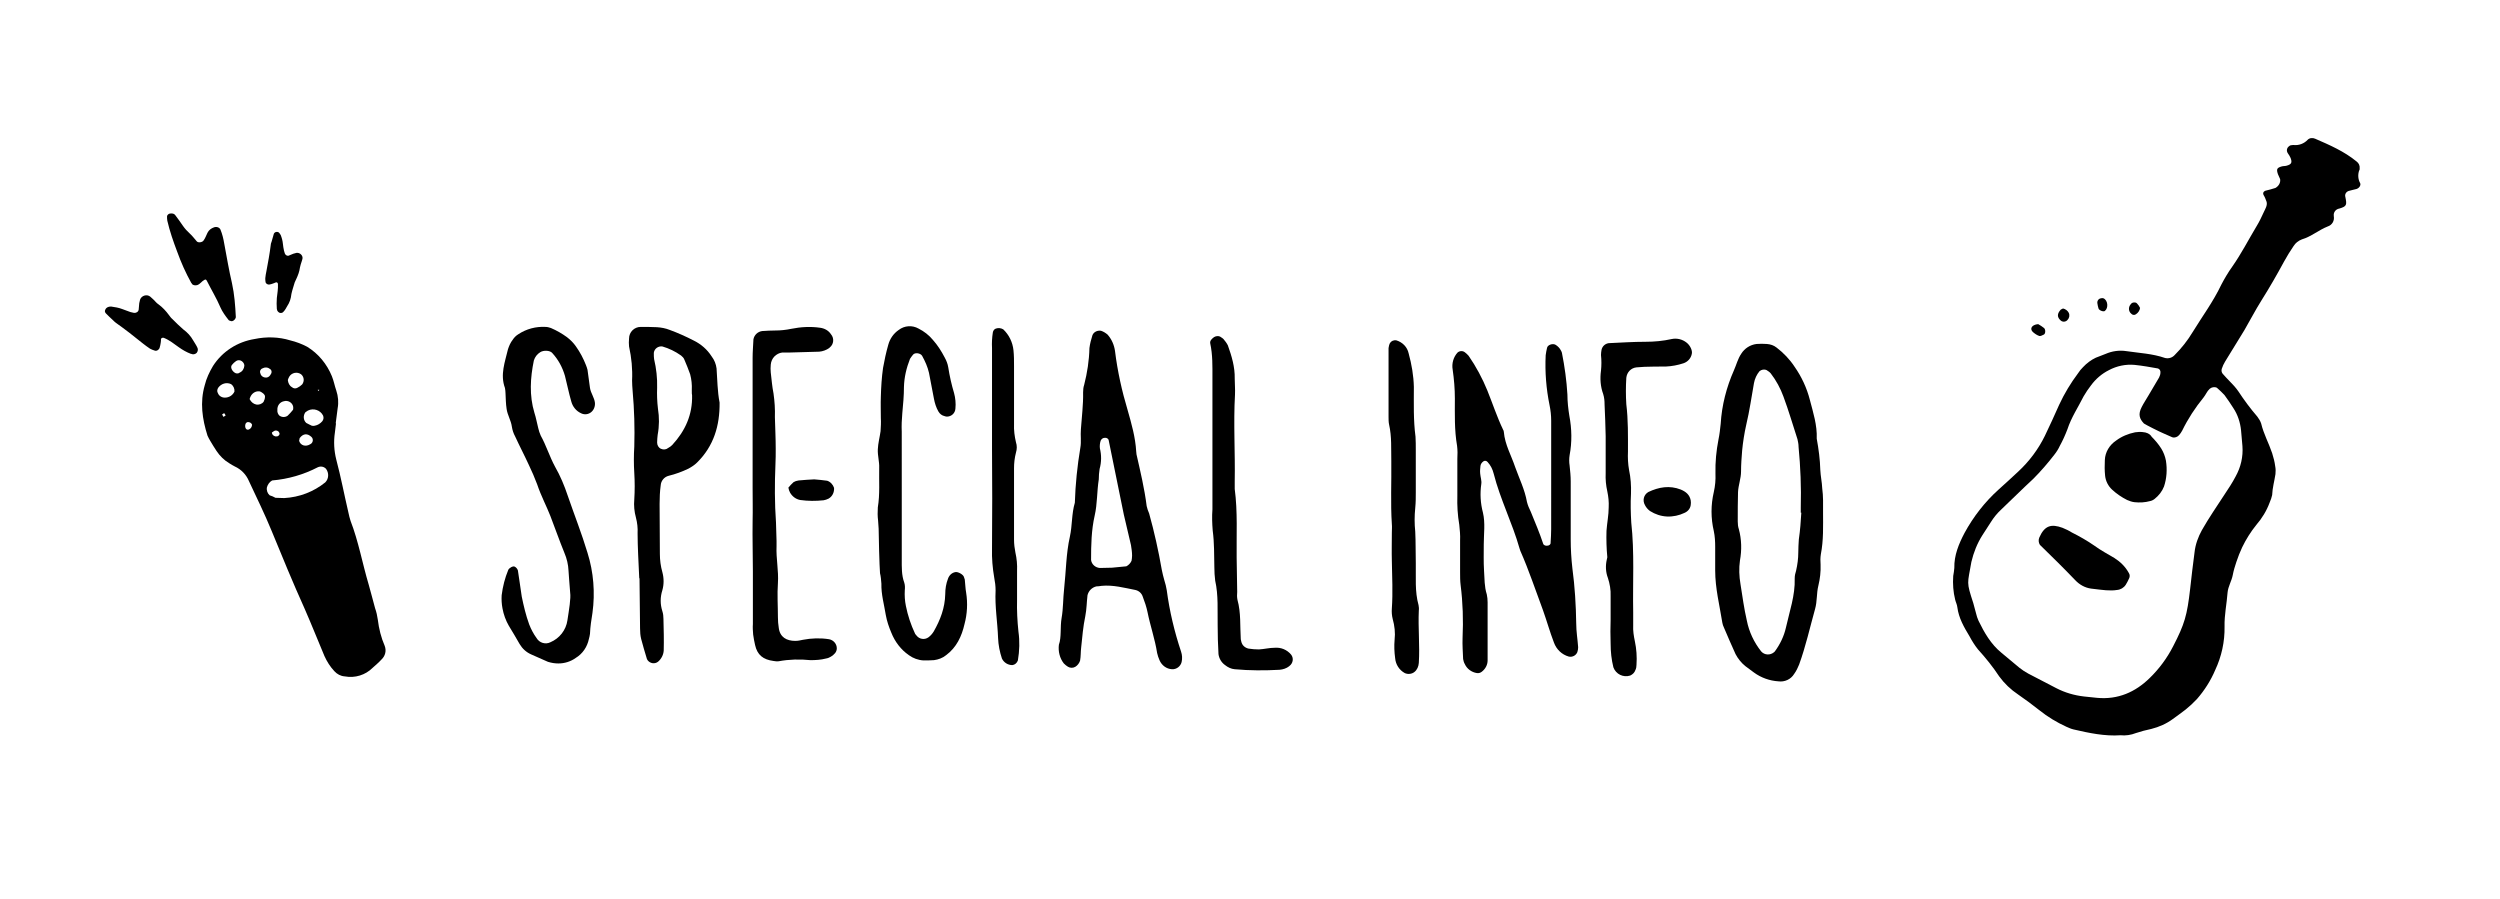 <?xml version="1.0" encoding="utf-8"?>
<!-- Generator: Adobe Illustrator 21.0.2, SVG Export Plug-In . SVG Version: 6.00 Build 0)  -->
<svg version="1.1" id="レイヤー_1" xmlns="http://www.w3.org/2000/svg" xmlns:xlink="http://www.w3.org/1999/xlink" x="0px"
	 y="0px" viewBox="0 0 908.5 326.6" style="enable-background:new 0 0 908.5 326.6;" xml:space="preserve">
<title>アセット 93</title>
<g id="レイヤー_2">
	<g id="レイヤー_3">
		<path d="M563.7,173.1c0-6.7,0-13.4,0-20.2c0-1.9-0.2-3.8-0.6-5.7c-1.2-5.9-1.7-12-1.4-18.1c0.1-0.9,0.3-1.8,0.5-2.7
			c0.2-1.1,2.1-1.7,3.1-1.1c0.8,0.5,1.5,1.2,1.9,2c0.2,0.3,0.3,0.6,0.4,0.9c1,5,1.7,10.1,2,15.2c0,2.6,0.3,5.2,0.7,7.7
			c0.9,4.7,1,9.6,0.1,14.3c-0.2,1.3-0.2,2.5,0,3.8c0.2,1.9,0.4,3.8,0.4,5.7c0,7,0,14.1,0,21.1c0,3.5,0.2,7,0.6,10.5
			c0.9,6.7,1.3,13.4,1.4,20.1c0,2.9,0.5,5.7,0.7,8.6c0,0.6-0.1,1.2-0.3,1.8c-0.5,1.2-1.8,1.9-3.1,1.6c-2.5-0.7-4.5-2.6-5.4-5.1
			c-1.5-3.9-2.6-7.9-4-11.8c-2.7-7.2-5.1-14.5-8.2-21.5c-0.1-0.3-0.2-0.6-0.3-0.9c-2.6-9.2-7-17.8-9.4-27.2c-0.4-1.6-1.1-3-2.2-4.2
			c-0.4-0.5-1.1-0.6-1.6-0.2c0,0,0,0,0,0c-0.5,0.4-0.9,0.9-1,1.6c-0.1,0.9-0.2,1.9-0.1,2.8c0.1,1.3,0.6,2.6,0.4,3.8
			c-0.5,3.5-0.3,7,0.6,10.4c0.9,3.8,0.3,7.7,0.3,11.5c0,3.2-0.1,6.4,0.1,9.6c0.2,2.9,0.1,5.8,1,8.6c0.2,0.9,0.3,1.9,0.3,2.9
			c0,7,0,14.1,0,21.1c0,1.6-0.8,3.1-2.1,4.1c-0.5,0.4-1.1,0.6-1.8,0.5c-1.9-0.3-3.6-1.5-4.4-3.3c-0.3-0.5-0.5-1.2-0.6-1.8
			c-0.1-2.6-0.3-5.1-0.2-7.7c0.3-6.4,0.1-12.8-0.7-19.1c-0.2-1.6-0.2-3.2-0.2-4.8c0-3.8,0-7.7,0-11.5c0.1-1.9-0.1-3.8-0.3-5.7
			c-0.6-3.5-0.8-7-0.7-10.5c0-4.5,0-9,0-13.4c0.1-1.6,0.1-3.2-0.1-4.8c-1-5.7-0.8-11.5-0.8-17.2c0-3.5-0.3-7-0.8-10.5
			c-0.4-2.2,0.3-4.6,1.8-6.2c0.7-0.6,1.8-0.7,2.6-0.1c0.5,0.4,1,0.8,1.4,1.3c2.7,3.9,5,8.2,6.8,12.6c1.9,4.7,3.5,9.6,5.7,14.2
			c0.2,0.3,0.3,0.6,0.3,0.9c0.4,4.6,2.7,8.5,4.1,12.7c1.5,4.2,3.5,8.2,4.3,12.7c0.3,1.2,0.8,2.4,1.4,3.6c1.6,3.9,3.2,7.7,4.5,11.6
			c0.2,0.6,1,0.8,1.5,0.7c0.6,0,1.2-0.4,1.2-1c0-0.1,0-0.1,0-0.2c0.1-1.6,0.2-3.2,0.2-4.8C563.7,186,563.7,179.6,563.7,173.1
			L563.7,173.1z"/>
		<path d="M662.5,186.1c0,5.1,0.2,10.2-0.8,15.3c-0.2,1.3-0.2,2.5-0.1,3.8c0.1,2.6-0.2,5.1-0.8,7.6c-0.7,2.8-0.4,5.7-1.2,8.5
			c-1.9,6.8-3.4,13.6-5.8,20.2c-0.5,1.2-1,2.3-1.8,3.4c-1.2,2-3.5,3-5.7,2.7c-3.2-0.2-6.3-1.3-8.9-3.2c-1-0.8-2.1-1.5-3.1-2.3
			c-1.5-1.2-2.7-2.7-3.6-4.4c-1.5-3.2-2.8-6.4-4.2-9.6c-0.3-0.6-0.5-1.2-0.6-1.8c-1-6.3-2.6-12.5-2.6-19c0-2.9,0-5.8,0-8.6
			c0-1.9-0.1-3.8-0.5-5.7c-1.1-4.7-1.1-9.5,0-14.2c0.5-2.2,0.7-4.4,0.6-6.7c-0.1-4.2,0.3-8.3,1.1-12.4c0.4-1.9,0.6-3.8,0.8-5.7
			c0.4-6.7,2.1-13.3,4.8-19.4c0.9-2,1.4-4.2,2.7-6.1c1.2-1.9,3.2-3.2,5.5-3.5c1.3-0.1,2.5-0.1,3.8,0c1.3,0.1,2.5,0.5,3.5,1.3
			c2.5,1.9,4.8,4.3,6.5,6.9c2.6,3.7,4.5,7.8,5.6,12.1c1.2,4.6,2.7,9.2,2.5,14.1c0.7,3.8,1.2,7.6,1.3,11.4c0.1,2.2,0.6,4.4,0.7,6.7
			C662.6,180.4,662.5,183.2,662.5,186.1z M654.6,186.3h-0.2c0-0.6,0-1.3,0-1.9c0.2-7.3-0.1-14.7-0.8-22c0-1-0.2-1.9-0.4-2.8
			c-1.7-5.2-3.2-10.4-5.1-15.5c-1.1-3-2.6-5.8-4.6-8.4c-0.4-0.5-0.9-0.8-1.5-1.2c-0.9-0.4-1.9-0.2-2.6,0.4c-1,1.2-1.7,2.7-2,4.3
			c-0.9,5-1.6,10.1-2.8,15.1c-0.7,3.1-1.2,6.3-1.5,9.4c-0.2,2.5-0.4,5.1-0.4,7.6c0,2.6-1,5-1.1,7.6c-0.1,3.5-0.1,7-0.1,10.6
			c0,1,0.1,1.9,0.4,2.8c1,3.7,1.1,7.6,0.4,11.4c-0.4,2.8-0.3,5.7,0.2,8.6c0.7,4.4,1.3,8.9,2.3,13.2c0.8,4.1,2.6,7.9,5.2,11.2
			c1.2,1.4,3.3,1.5,4.7,0.3c0.1-0.1,0.2-0.2,0.3-0.3c1.9-2.6,3.3-5.5,4-8.6c1.3-5.9,3.4-11.7,3.2-17.9c0-1,0.2-1.9,0.5-2.8
			c0.5-2.2,0.8-4.4,0.8-6.6c0-1.6,0.1-3.2,0.2-4.8C654.2,192.6,654.4,189.5,654.6,186.3z"/>
		<path d="M384.8,234.3c1-2.8,0.4-6.4,1-9.8s0.5-7,0.9-10.5c0.7-6.3,0.7-12.8,2.1-19c0.9-4.1,0.6-8.3,1.8-12.3
			c0.2-6.7,0.9-13.4,2-20c0.4-2.2,0-4.5,0.2-6.7c0.3-4.5,0.9-8.9,0.8-13.4c0-1,0.1-1.9,0.4-2.8c1.1-4.3,1.8-8.8,1.9-13.3
			c0.2-1.6,0.6-3.1,1.1-4.7c0.5-1.2,1.8-1.8,3.1-1.6c0.9,0.3,1.7,0.8,2.4,1.4c1.5,1.7,2.4,3.8,2.7,6c0.9,7.3,2.5,14.5,4.6,21.5
			c1.4,4.9,2.8,9.8,3.1,15c0,0.3,0.1,0.6,0.1,1c1.4,6.2,2.9,12.4,3.7,18.8c0.2,0.9,0.5,1.8,0.9,2.7c1.9,6.8,3.4,13.6,4.6,20.5
			c0.2,1.2,0.6,2.5,0.9,3.7c0.4,1.2,0.7,2.5,0.9,3.7c1,7.6,2.8,15.1,5.2,22.3c0.4,1.2,0.5,2.5,0.2,3.8c-0.4,1.6-1.9,2.7-3.5,2.6
			c-2-0.1-3.7-1.4-4.5-3.2c-0.4-0.9-0.7-1.8-0.9-2.7c-0.8-5.1-2.5-9.9-3.5-14.9c-0.4-1.9-1-3.7-1.7-5.5c-0.4-1.3-1.4-2.2-2.7-2.5
			c-4.1-0.8-8.1-1.9-12.3-1.5c-0.6,0.1-1.3,0.2-1.9,0.2c-1.6,0.4-2.8,1.6-3.2,3.2c-0.3,2.5-0.3,5.1-0.8,7.6
			c-0.8,3.8-1.1,7.6-1.5,11.4c-0.2,1.6-0.1,3.2-0.4,4.8c-0.3,0.9-0.9,1.7-1.7,2.2c-0.8,0.5-1.9,0.5-2.7,0c-0.5-0.3-1-0.7-1.5-1.2
			C385.1,239.2,384.5,236.7,384.8,234.3z M404.1,206.3l5.2-0.5c0.8-0.4,1.5-1.1,1.9-2c0.1-0.6,0.2-1.2,0.2-1.9
			c0-1.3-0.2-2.5-0.4-3.8c-0.8-3.7-1.8-7.4-2.6-11.1c-1.9-9-3.6-18-5.5-27c-0.1-0.6-0.8-1-1.4-0.9c-0.7,0-1.2,0.4-1.5,1
			c-0.3,0.9-0.4,1.9-0.3,2.8c0.6,2.5,0.6,5-0.1,7.5c-0.2,1.3-0.3,2.5-0.3,3.8c-0.7,4.4-0.5,8.9-1.5,13.2c-1.2,5.3-1.3,10.7-1.3,16.1
			c0.2,1.6,1.6,2.8,3.2,2.9L404.1,206.3z"/>
		<path d="M207.2,215.4c-0.3-4.1-0.5-6-0.6-8c-0.1-2.2-0.6-4.4-1.5-6.5c-1.8-4.4-3.4-9-5.1-13.4c-0.7-1.8-1.5-3.5-2.3-5.3
			c-0.9-2-1.8-4.1-2.5-6.2c-0.9-2.4-1.9-4.7-3-7c-1.6-3.5-3.4-6.9-5-10.4c-0.6-1.1-1-2.3-1.2-3.6c-0.3-2.2-1.6-4.2-1.9-6.4
			c-0.3-1.9-0.3-3.8-0.4-5.7c0-0.6-0.1-1.3-0.2-1.9c-1.8-4.9,0-9.4,1.1-14.1c0.4-1.2,0.9-2.4,1.7-3.4c0.5-0.8,1.2-1.5,2-2
			c3-2,6.5-2.9,10-2.7c0.6,0,1.3,0.2,1.9,0.4c2.1,0.9,4,2,5.8,3.3c1.3,1,2.4,2.1,3.3,3.4c1.5,2.1,2.7,4.4,3.6,6.7
			c0.3,0.6,0.4,1.2,0.6,1.8c0.3,2.2,0.6,4.4,0.9,6.6c0.3,1.9,1.6,3.5,1.8,5.4c0.1,1.3-0.4,2.6-1.4,3.4c-1,0.8-2.4,1-3.6,0.4
			c-1.8-0.8-3.1-2.4-3.6-4.3c-0.9-3.1-1.5-6.2-2.3-9.3c-0.9-3.1-2.4-5.9-4.6-8.3c-0.8-1-3.2-1.1-4.4-0.3c-1.1,0.7-1.9,1.7-2.3,3
			c-1.3,6.3-1.7,12.7,0.2,19c0.6,1.8,0.9,3.7,1.4,5.6c0.2,0.9,0.5,1.8,0.9,2.7c2,3.6,3.2,7.6,5.2,11.3c1.9,3.3,3.4,6.9,4.6,10.5
			c2.4,7,5.1,13.8,7.2,20.8c2.2,7,2.8,14.5,1.8,21.8c-0.4,2.5-0.8,5-0.9,7.6c-0.1,0.6-0.2,1.3-0.4,1.9c-0.6,2.9-2.3,5.4-4.8,6.9
			c-1.8,1.3-4,2-6.3,2c-1.3,0-2.5-0.2-3.8-0.6c-2.1-0.9-4.1-1.8-6.1-2.7c-1.8-0.8-3.2-2.1-4.2-3.8c-1.3-2.2-2.5-4.4-3.9-6.6
			c-1.1-1.9-1.9-4.1-2.3-6.3c-0.3-1.6-0.4-3.2-0.3-4.8c0.4-3.2,1.2-6.3,2.4-9.2c0.3-0.7,1.7-1.5,2.3-1.2c0.6,0.3,1,0.8,1.2,1.4
			c0.5,3.1,0.9,6.3,1.4,9.5c0.7,3.4,1.5,6.8,2.7,10.1c0.7,1.8,1.6,3.5,2.7,5c1,1.7,3.2,2.4,5,1.5c3.3-1.4,5.7-4.4,6.2-8
			C206.8,221.5,207.5,217.4,207.2,215.4z"/>
		<path d="M232.3,210.1c-0.1-2.9-0.3-5.7-0.4-8.6c-0.1-2.6-0.2-5.1-0.2-7.7c0.1-1.9-0.1-3.8-0.6-5.7c-0.6-2.2-0.8-4.4-0.6-6.6
			c0.2-3.2,0.2-6.4,0-9.6c-0.2-3.2-0.2-6.4,0-9.6c0.2-6.7,0-13.5-0.6-20.2c-0.1-1.3-0.2-2.6-0.2-3.8c0.2-4.2-0.2-8.3-1.1-12.4
			c-0.1-0.9-0.1-1.9,0-2.9c0-2.3,1.9-4.2,4.2-4.2c0,0,0,0,0.1,0c1.9,0,3.8,0,5.8,0.1c1.6,0.1,3.2,0.4,4.7,1c3,1.1,5.9,2.4,8.8,3.9
			c2.6,1.3,4.8,3.2,6.4,5.7c1,1.3,1.6,2.8,1.8,4.4c0.3,4.1,0.3,8.3,1.1,12.4c0.1,8.3-2.1,15.8-8.2,21.8c-0.9,0.9-2,1.6-3.1,2.2
			c-2.3,1.1-4.7,2-7.2,2.6c-1.6,0.4-2.8,1.8-2.9,3.5c-0.3,2.2-0.4,4.5-0.4,6.7c0,6.1,0.1,12.2,0.1,18.2c0,2.2,0.3,4.5,0.9,6.6
			c0.6,2.2,0.6,4.5,0,6.6c-0.8,2.5-0.8,5.1,0,7.6c0.3,0.9,0.4,1.9,0.4,2.8c0.1,3.8,0.2,7.7,0.1,11.5c-0.1,1.6-0.9,3.1-2.1,4.1
			c-1.2,0.9-2.8,0.6-3.7-0.5c-0.1-0.1-0.2-0.3-0.3-0.5c-0.7-2.4-1.5-4.9-2.1-7.3c-0.3-1.2-0.4-2.5-0.4-3.8
			c-0.1-6.1-0.1-12.1-0.2-18.2L232.3,210.1z M251.4,141.7c0.1-1.9-0.1-3.8-0.6-5.7c-0.6-1.8-1.4-3.6-2.1-5.3
			c-0.2-0.6-0.7-1.1-1.2-1.5c-2.1-1.5-4.4-2.6-6.8-3.3c-1.5-0.2-2.9,0.8-3.1,2.3c0,0.1,0,0.2,0,0.4c0,0.6,0,1.3,0.1,1.9
			c0.8,3.4,1.2,6.9,1.1,10.4c-0.1,2.5,0,5.1,0.3,7.6c0.5,3.1,0.5,6.3-0.1,9.5c-0.1,0.9-0.2,1.9-0.2,2.8c0,1,0.5,1.9,1.4,2.3
			c0.9,0.4,1.9,0.3,2.6-0.3c0.6-0.3,1.1-0.7,1.5-1.1c4.7-5.1,7.4-11,7.2-18.1C251.4,143.3,251.4,143,251.4,141.7L251.4,141.7z"/>
		<path d="M327.7,179.2c0,8,0,16,0,24c0,2.9-0.1,5.8,0.9,8.5c0.3,0.9,0.3,1.9,0.2,2.8c-0.1,1.9,0,3.8,0.4,5.7
			c0.7,3.5,1.8,6.8,3.3,10c0.1,0.3,0.4,0.5,0.6,0.8c1,1.3,2.9,1.6,4.3,0.6c0.8-0.6,1.4-1.3,1.9-2.1c2.4-4.2,4.1-8.6,4.2-13.6
			c0-1.9,0.3-3.8,1-5.6c0.4-1.2,1.4-2.2,2.7-2.4c0.9-0.2,2.9,0.9,3.1,1.8c0.1,0.3,0.2,0.6,0.3,0.9c0.2,1.6,0.2,3.2,0.5,4.8
			c0.6,3.8,0.4,7.7-0.6,11.4c-1,4.4-2.9,8.5-6.7,11.3c-1.2,1-2.8,1.6-4.4,1.8c-1.3,0.1-2.6,0.1-3.8,0.1c-1.9-0.1-3.8-0.8-5.3-1.9
			c-2.9-2-5.1-4.9-6.4-8.2c-0.9-2.1-1.6-4.2-2-6.4c-0.6-3.8-1.7-7.5-1.6-11.4c-0.1-1.3-0.2-2.6-0.5-3.8c-0.2-2.3-0.5-13.8-0.5-16.2
			c0-1-0.2-1.9-0.2-2.9c-0.2-1.6-0.2-3.2-0.1-4.8c0.8-4.8,0.4-9.6,0.5-14.4c0.1-2.2-0.6-4.4-0.5-6.7s0.7-4.4,1-6.6
			c0.1-1.6,0.2-3.2,0.1-4.8c0-2.6-0.1-5.1,0-7.7c0.1-3.5,0.3-7,0.8-10.5c0.5-2.8,1.1-5.6,1.9-8.4c0.6-2.2,1.9-4.1,3.8-5.4
			c2.1-1.6,4.9-1.8,7.2-0.5c2,1,3.8,2.4,5.2,4.1c1.7,1.9,3.1,4.1,4.3,6.4c0.6,1.1,1.1,2.3,1.3,3.6c0.5,3.2,1.2,6.3,2.1,9.3
			c0.5,1.8,0.7,3.8,0.5,5.7c-0.1,1.7-1.5,2.9-3.1,2.9c-0.3,0-0.6-0.1-0.9-0.2c-0.9-0.2-1.7-0.8-2.2-1.7c-0.8-1.4-1.3-3-1.6-4.6
			c-0.6-3.1-1.2-6.3-1.8-9.4c-0.5-2.2-1.4-4.2-2.5-6.2c-0.6-1-2.6-1.3-3.3-0.4c-0.4,0.5-0.8,1-1.1,1.5c-1.3,3.3-2.1,6.7-2.2,10.2
			c0,3.2-0.3,6.4-0.6,9.6c-0.2,2.2-0.3,4.5-0.2,6.7C327.7,164.5,327.7,171.9,327.7,179.2L327.7,179.2z"/>
		<path d="M273.5,176.9c0-15.6,0-31.3,0-46.9c0-2.2,0.2-4.4,0.3-6.7c0.3-1.6,1.6-2.8,3.2-3c1.6-0.1,3.2-0.2,4.8-0.2
			c1.9,0,3.8-0.2,5.7-0.6c3.5-0.7,7-0.9,10.5-0.4c1.6,0.2,3.1,1,4,2.4c1.2,1.4,1,3.6-0.4,4.7c-0.1,0.1-0.2,0.2-0.3,0.3
			c-1,0.7-2.3,1.2-3.6,1.3c-3.5,0.1-7,0.2-10.5,0.3c-1,0-1.9,0-2.9,0c-2.3,0.3-4,2.1-4.2,4.4c-0.1,1-0.1,1.9,0,2.9
			c0.3,2.5,0.5,5.1,1,7.6c0.4,2.8,0.6,5.7,0.5,8.6c0.1,3.8,0.3,7.7,0.3,11.5c0,1.9,0,3.8-0.1,5.7c-0.3,7-0.3,14,0.2,21.1
			c0.1,2.2,0.1,4.5,0.2,6.7c0,0.6,0,1.3,0,1.9c-0.2,4.5,0.8,8.9,0.5,13.4c-0.3,4.1,0,8.3,0,12.4c0,1.3,0.1,2.6,0.3,3.8
			c0.4,3.5,2.9,4.8,6,4.8c1,0,1.9-0.2,2.8-0.4c3.1-0.6,6.4-0.7,9.5-0.2c1.6,0.3,2.8,1.7,2.8,3.3c0,1.4-1,2.3-2.1,3
			c-0.5,0.3-1.1,0.6-1.8,0.7c-1.9,0.5-3.8,0.6-5.7,0.6c-3.8-0.4-7.7-0.3-11.5,0.4c-0.6,0.1-1.3,0-1.9-0.1c-3.8-0.5-5.9-2.2-6.7-5.8
			c-0.3-1.2-0.5-2.5-0.7-3.8c-0.1-1.3-0.2-2.6-0.1-3.8c0-6.4,0-12.8,0-19.2c0-6.1-0.2-12.1-0.1-18.2c0.1-4.1,0-8.3,0-12.4
			L273.5,176.9z"/>
		<path d="M585.3,225.2c0-2.9,0-5.8,0-8.6c0.1-2.2-0.3-4.5-1-6.6c-0.8-2.1-0.9-4.4-0.4-6.6c0.1-0.3,0.1-0.6,0.2-0.9
			c-0.3-3.2-0.4-6.4-0.3-9.6c0.2-2.9,0.8-5.7,0.8-8.6c0.1-1.9-0.1-3.8-0.5-5.7c-0.5-2.2-0.7-4.4-0.6-6.7c0-4.5,0-8.9,0-13.4
			c-0.1-3.8-0.2-7.7-0.4-11.5c0-1.3-0.1-2.5-0.5-3.8c-1-2.7-1.2-5.6-0.8-8.5c0.2-1.9,0.2-3.8,0-5.7c0-0.6,0.1-1.3,0.2-1.9
			c0.3-1.3,1.3-2.2,2.6-2.4c4.5-0.2,8.9-0.5,13.4-0.5c3.2,0,6.4-0.3,9.5-1c1.9-0.4,3.9,0.1,5.4,1.3c1.3,1,2.2,2.9,1.9,4.1
			c-0.3,1.6-1.5,2.9-3,3.4c-2.1,0.7-4.3,1.1-6.5,1.2c-2.6,0-5.1,0-7.7,0.1c-1,0-1.9,0.2-2.9,0.2c-2,0.2-3.5,1.8-3.7,3.8
			c-0.2,3.2-0.2,6.4,0,9.6c0.7,5.7,0.6,11.5,0.6,17.2c-0.1,2.2,0,4.5,0.4,6.7c0.6,2.8,0.8,5.7,0.7,8.6c-0.2,3.5-0.1,7,0.1,10.5
			c1.2,10.8,0.5,21.7,0.7,32.6c0,1.6,0,3.2,0,4.8c-0.1,1.9,0.2,3.8,0.6,5.7c0.6,2.8,0.8,5.7,0.6,8.6c0,0.6-0.1,1.3-0.4,1.9
			c-0.3,0.9-1,1.6-1.9,2c-2.5,0.8-5.2-0.5-6.1-3c-0.7-2.8-1-5.7-1-8.5C585.2,230.9,585.2,228,585.3,225.2L585.3,225.2z"/>
		<path d="M448.7,176.7c0,0.3,0,0.7,0,1c1.1,8.3,0.6,16.6,0.7,24.9c0.1,4.2,0.1,8.3,0.2,12.5c-0.1,1-0.1,1.9,0.1,2.9
			c1.3,4.7,0.9,9.5,1.2,14.3c0,0.3,0.2,0.6,0.2,0.9c0.3,1.3,1.3,2.2,2.6,2.5c1.3,0.2,2.5,0.3,3.8,0.3c1.9-0.1,3.8-0.6,5.7-0.6
			c2.3-0.2,4.5,0.7,6,2.5c1,1.3,0.7,3.1-0.6,4.1c0,0-0.1,0-0.1,0.1c-1,0.8-2.3,1.2-3.5,1.3c-5.4,0.3-10.9,0.3-16.3-0.2
			c-1.3-0.1-2.5-0.7-3.5-1.5c-1.3-0.9-2.2-2.4-2.4-4c-0.2-3.5-0.3-7-0.3-10.5c-0.1-5.4,0.3-10.9-0.9-16.2c-0.2-1.6-0.3-3.2-0.3-4.8
			c-0.1-4.5,0-8.9-0.6-13.4c-0.2-2.5-0.3-5.1-0.1-7.7c0-16,0-32,0-47.9c0-4.2,0.1-8.3-0.8-12.4c-0.2-1,0.6-1.7,1.4-2.3
			c0.8-0.5,1.9-0.5,2.6,0.1c0.3,0.2,0.5,0.3,0.8,0.6c0.6,0.7,1.2,1.5,1.6,2.3c1.4,3.9,2.6,7.9,2.5,12.1c0,1.9,0.2,3.8,0.1,5.8
			c-0.6,10.5,0.1,21.1-0.1,31.6C448.7,175.4,448.7,176.1,448.7,176.7L448.7,176.7z"/>
		<path d="M514.5,178.8c0,1.9,0,3.8-0.2,5.8c-0.3,2.9-0.3,5.7,0,8.6c0.2,3.8,0.1,7.6,0.2,11.5c0.1,5.1-0.4,10.2,1,15.2
			c0.1,0.6,0.2,1.3,0.1,1.9c-0.3,6.4,0.4,12.7,0,19.1c-0.1,1.3-0.6,2.5-1.6,3.3c-1,0.8-2.4,0.9-3.5,0.4c-2-1.1-3.3-3.1-3.5-5.4
			c-0.3-2.2-0.4-4.5-0.2-6.7c0.3-2.5,0-5.1-0.7-7.6c-0.3-1.2-0.4-2.5-0.3-3.8c0.4-5.7,0.1-11.5,0-17.2c-0.1-3.5,0-7,0-10.5
			c0-1,0.1-1.9,0-2.9c-0.5-7.7-0.1-15.3-0.2-22.9c-0.1-4.5,0.2-8.9-0.8-13.3c-0.2-0.9-0.2-1.9-0.2-2.9c0-8.3,0-16.6,0-24.9
			c0.1-0.6,0.2-1.2,0.5-1.8c0.5-0.8,1.4-1.2,2.4-1c2.2,0.7,3.9,2.4,4.4,4.7c1.1,4,1.8,8.1,1.9,12.2c0,6-0.2,12.1,0.6,18.1
			c0.1,1.6,0.1,3.2,0.1,4.8C514.5,168,514.5,172.4,514.5,178.8z"/>
		<path d="M360.5,162.9c0-12.1,0-24.3,0-36.4c-0.1-1.9,0-3.8,0.3-5.7c0.1-0.6,0.5-1.2,1.1-1.4c0.9-0.3,1.9-0.2,2.7,0.3
			c2.1,2,3.4,4.7,3.7,7.6c0.2,1.9,0.2,3.8,0.2,5.7c0,7,0,14.1,0,21.1c-0.1,2.2,0.2,4.5,0.7,6.6c0.4,1.2,0.4,2.5,0,3.8
			c-0.5,1.9-0.7,3.8-0.7,5.7c0,8.6,0,17.2,0,25.9c0,1.6,0.2,3.2,0.5,4.7c0.5,2.2,0.7,4.4,0.6,6.7c0,3.5,0,7,0,10.5
			c-0.1,3.8,0.1,7.7,0.5,11.5c0.5,3.5,0.4,7-0.2,10.5c-0.3,0.9-1.1,1.6-2,1.7c-1.6,0-3.1-0.9-3.8-2.4c-0.8-2.4-1.3-4.9-1.4-7.5
			c-0.2-5.7-1.2-11.4-0.9-17.2c0-1.6-0.2-3.2-0.5-4.7c-0.6-3.5-0.9-7-0.8-10.5C360.6,187.2,360.6,175,360.5,162.9L360.5,162.9z"/>
		<path d="M605.8,187.7c-2.2-0.1-4.3-0.8-6.2-2c-0.8-0.6-1.4-1.3-1.8-2.1c-1-1.7-0.5-3.8,1.2-4.8c0,0,0,0,0,0
			c3.8-1.8,7.7-2.5,11.8-0.9c1.9,0.8,3.2,1.9,3.6,3.9c0.1,0.6,0.1,1.2,0,1.8c-0.2,1.3-1.1,2.3-2.3,2.8
			C610.2,187.3,608,187.8,605.8,187.7z"/>
		<path d="M295.9,174.2c1.5,0.1,3.1,0.3,4.7,0.5c1.2,0.4,2.1,1.4,2.5,2.6c0.1,1.6-0.6,3.1-2,3.9c-0.6,0.3-1.2,0.5-1.8,0.6
			c-2.8,0.3-5.7,0.3-8.5-0.1c-1.6-0.3-2.9-1.3-3.7-2.7c-0.3-0.6-0.5-1.1-0.6-1.8c0.6-0.7,1.2-1.4,1.9-2c0.5-0.3,1.1-0.5,1.8-0.6
			C292.2,174.4,294,174.3,295.9,174.2z"/>
		<path d="M777.7,111.9c-0.1,0.9-0.7,1.8-1.5,2.3c-0.5,0.4-1.3,0.3-1.7-0.2c-1-0.8-1.1-2.3-0.3-3.3c0,0,0-0.1,0.1-0.1
			c0.4-0.7,1.4-0.9,2.1-0.5c0.1,0.1,0.2,0.2,0.3,0.3C777.1,110.8,777.4,111.3,777.7,111.9z"/>
		<path d="M749.7,112.1c0.9,0.2,1.7,0.8,2.1,1.6c0.4,0.9,0.2,1.9-0.5,2.6c-0.6,0.7-1.7,0.8-2.4,0.2c0,0,0,0,0,0
			c-1.4-1.2-1.4-2.5,0-4C749.2,112.4,749.4,112.2,749.7,112.1z"/>
		<path d="M762.2,110.3c-0.2-0.9,0.4-1.8,1.3-1.9c0,0,0,0,0,0c0.3-0.1,0.6-0.1,0.9,0c1.6,0.7,1.9,3.5,0.5,4.6
			c-0.5,0.4-2.1-0.2-2.3-0.9C762.4,111.5,762.3,110.9,762.2,110.3z"/>
		<path d="M740.7,117.8c0.7,0.4,1.5,0.9,2.1,1.4c0.6,0.5,0.6,2.1-0.1,2.4c-0.6,0.3-1.2,0.6-1.6,0.5c-0.9-0.3-1.6-0.8-2.3-1.4
			c-1.1-1-0.7-2.2,0.8-2.7C740,117.9,740.3,117.8,740.7,117.8z"/>
		<path d="M765.3,214.5c-1-0.1-3.2-0.3-5.4-0.6c-2.2-0.3-4.2-1.4-5.8-3.1c-4.2-4.4-8.5-8.6-12.8-12.8c-0.5-0.8-0.6-1.8-0.2-2.7
			c1.9-4.3,4.3-5,8.4-3.5c1.2,0.5,2.3,1,3.4,1.7c2.8,1.4,5.6,3,8.2,4.8c2.3,1.7,4.8,3,7.3,4.5c2.2,1.4,4,3.2,5.2,5.4
			c0.4,0.6,0.4,1.2,0.2,1.8c-0.4,0.9-0.8,1.7-1.3,2.5c-0.7,1.1-1.9,1.8-3.2,1.9C768.1,214.6,766.7,214.6,765.3,214.5z"/>
	</g>
</g>
<path d="M122.1,153.9c-0.1,1.1-0.3,2.2-0.4,3.3c-0.5,3.3-0.3,6.6,0.5,9.8c1.7,6.4,2.9,12.8,4.4,19.2c0.2,1.1,0.5,2.1,0.8,3.1
	c2.9,7.5,4.3,15.5,6.6,23.2c0.8,2.8,1.5,5.6,2.3,8.5c0.5,1.4,0.8,2.8,1,4.2c0.4,3.3,1.2,6.5,2.5,9.5c0.7,1.8,0.2,3.7-1.2,5
	c-1,1.1-2.1,2-3.2,3c-2.6,2.6-6.4,3.8-10.1,3.1c-1.5-0.1-2.8-0.8-3.8-1.9c-1.5-1.6-2.7-3.5-3.6-5.5c-2.4-5.7-4.7-11.5-7.2-17.2
	c-4.2-9.3-8.1-18.8-12-28.3c-2.5-6.1-5.4-12-8.2-18c-1-2.4-2.8-4.3-5.2-5.4c-0.6-0.3-1.3-0.7-1.9-1.1c-1.9-1.1-3.5-2.7-4.7-4.5
	c-0.8-1.2-1.6-2.5-2.3-3.7c-0.4-0.6-0.7-1.3-1-1.9c-1.9-6-2.8-12.1-1-18.3c0.6-2.5,1.7-4.8,3-7c3.4-5.3,8.9-8.8,15.1-9.8
	c4.3-0.9,8.8-0.8,13,0.5c2.1,0.5,4.2,1.3,6.1,2.3c4.1,2.5,7.2,6.3,9,10.7c0.7,1.7,1,3.5,1.6,5.2c0.7,2.1,0.9,4.3,0.5,6.5
	c-0.2,1.8-0.5,3.6-0.7,5.4L122.1,153.9z M100.1,180.9c1,0,2.1,0.1,3.2,0.1c5.5-0.3,10.7-2.3,14.9-5.7c1.3-1.3,1.4-3.4,0.3-4.9
	c-0.7-0.8-1.9-1.1-3-0.6c-5.2,2.7-10.8,4.3-16.6,4.8c-0.9,0.5-1.6,1.4-1.9,2.5c-0.2,1.1,0.2,2.2,1,2.9
	C98.7,180.2,99.4,180.5,100.1,180.9z M113.3,154.7c0.4,0.1,0.7,0.1,1.1,0c1.1-0.2,2-0.8,2.7-1.6c0.5-0.6,0.6-1.4,0.3-2.1
	c-1-2-3.5-2.8-5.5-1.8c-0.3,0.2-0.6,0.4-0.9,0.6c-0.9,1.2-0.8,2.9,0.3,3.9C112,154.1,112.7,154.4,113.3,154.7L113.3,154.7z
	 M85.2,142.3c0.1-1.1-0.4-2.1-1.2-2.7c-1.7-0.8-3.6-0.2-4.7,1.3c-0.4,0.6-0.5,1.4-0.1,2c0.4,1,1.4,1.6,2.5,1.6
	C83.3,144.5,84.6,143.6,85.2,142.3L85.2,142.3z M106.5,148.9c0.1-0.4,0.1-0.9,0-1.3c-0.4-1.4-1.9-2.2-3.3-1.8
	c-1.5,0.3-2.5,1.6-2.4,3.2c-0.1,0.7,0.2,1.5,0.7,2c0.9,0.7,2.1,0.7,3,0.1C105.2,150.4,105.9,149.7,106.5,148.9z M104.6,138.1
	c0.1,1.1,0.6,2.1,1.5,2.6c0.5,0.5,1.4,0.6,2,0.2c0.6-0.3,1.2-0.7,1.7-1.2c0.9-1.2,0.7-2.8-0.4-3.7c-1.4-1-3.4-0.6-4.3,0.9
	C104.9,137.3,104.7,137.7,104.6,138.1z M94.2,142.2c-1.4-0.1-2.6,0.7-3.2,2c-0.1,0.3-0.4,0.8-0.2,1c0.5,0.9,1.3,1.6,2.3,1.8
	c1,0.2,2.1-0.2,2.7-1c0.3-0.6,0.5-1.2,0.5-1.9C96.4,143.4,95,142.3,94.2,142.2z M108.7,160.2c0.5,1.7,2.4,2.3,4.1,1.2
	c0.8-0.4,1.1-1.4,0.7-2.2c-0.1-0.1-0.2-0.3-0.3-0.4c-1.5-1.4-3-1.3-4.3,0.4C108.8,159.5,108.8,159.9,108.7,160.2L108.7,160.2z
	 M88.8,132.9c0-0.7-0.4-1.3-1-1.7c-0.6-0.4-1.4-0.4-2,0c-0.6,0.4-1.1,0.9-1.5,1.4c-0.6,0.7-0.2,1.9,0.8,2.7c0.6,0.5,1.4,0.6,2,0.1
	C88.1,135,88.7,134,88.8,132.9z M98.4,136c0.4-0.5,0.4-1.2,0-1.7c-0.1-0.1-0.2-0.1-0.3-0.2c-0.8-0.7-1.9-0.7-2.8-0.2
	c-0.7,0.3-1,1.1-0.7,1.7c0.2,1.1,1.2,1.7,2.3,1.6C97.6,137.1,98.1,136.6,98.4,136L98.4,136z M91.6,154.3c-0.3-0.7-1-1-1.7-0.9
	c-0.3,0.1-0.6,0.4-0.7,0.7c-0.4,1.4,0.4,2.5,1.4,1.9C91.2,155.7,91.6,155,91.6,154.3L91.6,154.3z M100.1,158.6c0.3,0,0.6,0,0.9-0.1
	c0.3-0.2,0.5-0.4,0.6-0.8c0-0.3-0.2-0.7-0.4-0.9c-0.5-0.4-1.2-0.5-1.7-0.1c-0.3,0.2-0.8,0.5-0.7,0.6
	C98.9,158,99.4,158.4,100.1,158.6L100.1,158.6z M81.2,151.5l0.8-0.5c-0.2-0.3-0.3-0.7-0.5-0.8c-0.2-0.1-0.5,0.3-0.8,0.4L81.2,151.5z
	 M115.4,141.7l0.5,0.4l0.1-0.5L115.4,141.7z"/>
<path d="M74.8,101.6c-0.2,0-0.4,0-0.5,0.1c-1,0.5-1.5,1.5-2.6,1.9c-0.6,0.2-1.6,0.1-1.9-0.4c-0.1-0.2-0.2-0.3-0.3-0.4
	c-2-3.6-3.7-7.4-5.1-11.3c-1.4-3.7-2.7-7.4-3.6-11.3c-0.1-0.5-0.1-1.1-0.1-1.6c0-0.4,0.6-1,1.1-1c0.8-0.1,1.5,0,1.9,0.6
	c1,1.3,1.9,2.6,2.8,3.9c0.7,1,1.5,1.9,2.5,2.8c0.9,0.8,1.7,1.9,2.5,2.8c0.5,0.6,1.9,0.4,2.4-0.2c0.7-0.9,1-1.9,1.5-2.9
	c0.5-1,1.3-1.6,2.4-2c0.9-0.3,1.9,0,2.3,0.8c0.7,1.7,1.1,3.4,1.4,5.2c0.9,4.8,1.7,9.6,2.8,14.3c0.9,4.1,1.2,8.2,1.4,12.3
	c0,0.6-0.7,1.4-1.3,1.5c-0.3,0.1-0.7-0.1-1-0.2c-0.2,0-0.3-0.2-0.4-0.3c-1.1-1.4-2.2-2.9-2.9-4.5c-1.4-3.3-3.3-6.4-4.9-9.6
	C75.1,101.8,74.9,101.7,74.8,101.6z"/>
<path d="M70.2,123.7c0.5,0.9,1.2,1.8,1.6,2.8c0.2,0.5,0.1,1.2-0.3,1.7c-0.3,0.4-1.2,0.7-1.7,0.5c-0.1-0.1-0.3-0.1-0.4-0.1
	c-1.6-0.6-3-1.4-4.4-2.4c-1.7-1.2-3.4-2.6-5.4-3.4c-0.4-0.2-1,0-1.1,0.4c0,0.5,0,0.9-0.1,1.4c-0.1,0.6-0.2,1.2-0.4,1.8
	c-0.2,0.7-1.1,1.3-1.8,1c-0.6-0.2-1.2-0.4-1.7-0.7c-0.9-0.6-1.7-1.2-2.6-1.9c-3.2-2.6-6.4-5.1-9.8-7.5c-0.4-0.3-0.7-0.6-1-0.9
	c-0.9-0.8-1.8-1.7-2.6-2.5c-0.3-0.3-0.5-0.8-0.3-1.2c0.2-0.6,0.6-1,1.3-1.2c0.3-0.1,0.6-0.1,0.9-0.1c1.4,0.2,2.7,0.4,4,0.9
	c1,0.4,2,0.7,3,1.1c0.4,0.1,0.9,0.2,1.3,0.3c0.8,0.1,1.6-0.4,1.7-1.2c0.1-0.8,0.1-1.5,0.2-2.3c0.1-0.4,0.2-0.9,0.3-1.3
	c0.5-1.5,2.5-2.1,3.7-1.1c0.3,0.3,0.7,0.6,1,0.9c0.7,0.6,1.2,1.4,2,1.9c1.5,1.1,2.7,2.4,3.8,3.9c0.4,0.5,0.7,1,1.2,1.4
	c1.3,1.3,2.6,2.6,4,3.8C68.1,120.8,69.3,122.1,70.2,123.7z"/>
<path d="M104.4,111.2c-0.4,0.7-0.8,1.5-1.4,2.1c-0.3,0.4-0.8,0.5-1.3,0.4c-0.4-0.1-0.9-0.6-1-1c0-0.1,0-0.2-0.1-0.4
	c-0.1-1.3-0.1-2.7,0-4c0.2-1.7,0.5-3.4,0.4-5.1c0-0.4-0.4-0.7-0.7-0.6c-0.3,0.1-0.7,0.3-1,0.4c-0.5,0.2-0.9,0.3-1.4,0.4
	c-0.6,0.1-1.3-0.3-1.4-0.9c-0.1-0.5-0.1-1-0.1-1.4c0.1-0.8,0.2-1.7,0.4-2.5c0.6-3.2,1.2-6.4,1.6-9.7c0-0.4,0.2-0.7,0.3-1.1
	c0.3-0.9,0.5-1.9,0.8-2.8c0.1-0.3,0.4-0.6,0.8-0.7c0.5-0.1,1,0,1.3,0.5c0.1,0.2,0.3,0.4,0.4,0.6c0.4,1,0.7,2.1,0.8,3.2
	c0.1,0.8,0.2,1.7,0.4,2.5c0.1,0.4,0.2,0.7,0.3,1c0.2,0.6,0.9,1,1.4,0.8c0.6-0.2,1.1-0.5,1.7-0.7c0.3-0.1,0.7-0.2,1.1-0.3
	c1.3-0.2,2.5,1,2.2,2.2c-0.1,0.4-0.2,0.7-0.3,1c-0.2,0.7-0.5,1.4-0.6,2.1c-0.2,1.5-0.7,2.8-1.3,4.1c-0.2,0.4-0.4,0.9-0.6,1.3
	c-0.4,1.4-0.9,2.8-1.2,4.2C105.7,108.7,105.2,110,104.4,111.2z"/>
<g>
	<path d="M857.5,61.2c0.1-1-0.3-1.9-1.1-2.5c-4.5-3.7-9.8-6-15.1-8.3c-0.9-0.4-2-0.3-2.7,0.4c-1.3,1.4-3.2,2.1-5.1,1.9
		c-0.3,0-0.7,0-1,0.1c-0.2,0-0.4,0.1-0.6,0.3c-0.9,0.6-1.1,1.7-0.5,2.6c0.4,0.5,0.7,1.1,1,1.7c0.6,1.6,0.4,2.3-1.4,2.8
		c-0.6,0.2-1.3,0.1-1.9,0.3c-1.7,0.5-1.9,1-1.3,2.8c0.2,0.6,0.6,1.2,0.8,1.8c0.2,1.3-0.5,2.5-1.7,3.2c-1.2,0.4-2.4,0.7-3.6,1
		c-0.1,0-0.3,0.1-0.4,0.2c-0.5,0.3-0.6,0.9-0.3,1.4c0.5,0.8,0.8,1.7,1.1,2.5c0.3,1.3-0.5,2.5-1,3.6c-0.8,1.7-1.6,3.5-2.6,5.1
		c-3,5-5.6,10.1-8.9,14.8c-1.5,2.1-2.8,4.3-4,6.6c-2.9,6.1-6.9,11.5-10.4,17.2c-1.8,3-4,5.8-6.5,8.3c-0.9,1-2.2,1.4-3.5,1.1
		c-4.6-1.6-9.4-1.8-14.1-2.5c-2.6-0.4-5.2,0-7.5,1c-1.2,0.5-2.4,0.9-3.6,1.4c-1.7,0.8-3.3,2-4.6,3.4c-0.7,0.7-1.3,1.4-1.8,2.2
		c-2.7,3.6-5,7.4-6.9,11.5c-1.7,3.8-3.4,7.6-5.2,11.3c-2.4,4.9-5.7,9.3-9.7,13c-2.3,2.2-4.7,4.3-7.1,6.5c-5,4.5-9.2,9.9-12.4,15.8
		c-2.1,4-3.8,8.1-3.7,12.7c-0.1,1-0.2,1.9-0.4,2.9c-0.2,2.9,0,5.8,0.7,8.6c0.2,0.9,0.7,1.8,0.8,2.8c0.5,3.9,2.4,7.2,4.4,10.5
		c0.9,1.7,1.9,3.3,3.1,4.8c2.8,3.1,5.4,6.3,7.7,9.8c1.9,2.6,4.2,4.8,6.9,6.6c2.6,1.8,5.2,3.7,7.7,5.7c3,2.4,6.3,4.4,9.8,6
		c0.9,0.4,1.8,0.8,2.7,1c5.6,1.3,11.3,2.5,17,2.1c1.9,0.2,3.8-0.1,5.6-0.8c1.8-0.6,3.7-1.1,5.6-1.5c2.8-0.7,5.5-1.9,7.8-3.6
		c1.6-1.1,3.1-2.3,4.6-3.4c1.5-1.2,2.9-2.5,4.2-3.9c2.7-3.1,5-6.7,6.6-10.5c2.3-4.9,3.5-10.3,3.4-15.8c-0.1-4.2,0.8-8.3,1.1-12.4
		c0.2-2.2,1.5-4.2,1.9-6.4c0.3-1.6,0.8-3.2,1.3-4.7c0.6-1.8,1.3-3.6,2.1-5.3c1.4-2.9,3.1-5.6,5.1-8.1c2.1-2.4,3.8-5.2,4.9-8.2
		c0.4-0.9,0.7-1.8,0.9-2.7c0.1-2.6,0.8-5,1.2-7.6c0.1-1,0.1-1.9-0.1-2.9c-0.2-1.6-0.6-3.1-1.1-4.7c-1.2-3.6-3.1-7-4-10.8
		c-0.3-0.9-0.8-1.7-1.4-2.5c-2.5-2.9-4.8-6-6.9-9.2c-0.9-1.3-2-2.5-3.1-3.6c-0.9-0.9-1.8-1.9-2.6-2.8c-0.4-0.5-0.5-1.2-0.3-1.8
		c0.3-0.9,0.7-1.8,1.2-2.6c2.3-3.8,4.7-7.6,7-11.4c2.1-3.6,4-7.3,6.2-10.8c2.9-4.6,5.6-9.3,8.2-14.1c1.1-2,2.2-3.8,3.5-5.7
		c0.7-1.1,1.7-1.9,3-2.4c3.4-1,6.1-3.4,9.4-4.7c1.6-0.5,2.5-2.1,2.2-3.7c0,0,0,0,0-0.1c-0.2-1.3,0.7-2.5,2-2.7
		c2.7-0.8,2.8-1.3,2.2-4.2c0,0,0,0,0,0c-0.3-1,0.3-1.9,1.2-2.2c0.9-0.3,1.8-0.4,2.8-0.7c1-0.3,1.7-1.3,1.4-2.1
		c-0.8-1.4-0.9-3.1-0.4-4.6C857.5,61.8,857.5,61.5,857.5,61.2z M808.4,143.6c1.1,1.5,2.2,3.1,3.2,4.7c1.6,2.4,2.5,5.2,2.8,8.1
		c0.2,1.9,0.3,3.8,0.5,5.7c0.3,3.9-0.6,7.7-2.5,11.1c-1.2,2.3-2.6,4.4-4,6.5c-2.8,4.3-5.7,8.5-8.2,12.9c-1.4,2.5-2.4,5.3-2.7,8.1
		c-0.6,4.4-1.1,8.9-1.6,13.3c-1.1,9.6-2,12.8-6.2,20.9c-2.2,4.3-5.1,8.2-8.5,11.5c-5.2,5.1-11.5,7.9-19.1,7.2
		c-1.6-0.2-3.2-0.3-4.8-0.5c-3.5-0.4-6.9-1.4-10-3c-3.4-1.8-6.8-3.5-10.2-5.3c-1.1-0.6-2.2-1.3-3.2-2.1c-2.2-1.8-4.4-3.7-6.6-5.5
		c-3.8-3.1-6.2-7.3-8.3-11.6c-0.4-0.9-0.7-1.8-0.9-2.7c-0.4-1.2-0.6-2.5-1-3.7c-2.6-8-2.1-6.8-0.7-15c0.8-3.4,2.1-6.7,4-9.7
		c1-1.6,2.1-3.2,3.1-4.8c1-1.6,2.2-3.1,3.6-4.4c3.9-3.7,7.8-7.6,11.8-11.3c2.7-2.7,5.2-5.6,7.6-8.7c0.8-1,1.5-2.1,2-3.2
		c1.1-2,2-4,2.8-6.1c1.4-4.3,3.9-8,5.9-12c0.8-1.4,1.7-2.7,2.7-4c1.7-2.3,3.9-4.2,6.5-5.5c2.8-1.5,6.1-2.2,9.3-1.9
		c2.9,0.3,5.7,0.8,8.5,1.3c0.6,0.2,1,0.8,0.9,1.5c0,0.6-0.2,1.2-0.5,1.8c-1.3,2.2-2.6,4.4-3.9,6.6c-0.8,1.4-1.7,2.7-2.4,4.1
		c-1.4,2.7-0.8,4.3,0.8,6c0.7,0.5,5.9,3.1,6.9,3.5c0,0,0,0,0,0c1.1,0.5,2.3,1,3.4,1.5c0.9,0.3,1.9-0.1,2.5-0.8
		c0.4-0.5,0.8-1,1.1-1.6c2.1-4.3,4.7-8.3,7.8-12.1c0.8-1,1.2-2.2,2.2-3.1c0.7-0.6,1.7-0.8,2.6-0.4
		C806.6,141.8,807.6,142.7,808.4,143.6z"/>
	<path d="M778.5,157c-0.9-0.1-1.7,0-2.6,0.1c-2.5,0.5-4.9,1.5-6.9,3c-2.4,1.6-4,4.2-4.1,7.1c-0.1,1.9-0.1,3.8,0.1,5.7
		c0.2,1.9,1.1,3.7,2.5,5c1.6,1.5,3.5,2.8,5.5,3.8c0.9,0.4,1.8,0.7,2.7,0.8c1.9,0.2,3.8,0.1,5.6-0.4c0.6-0.1,1.2-0.4,1.7-0.8
		c1.5-1.2,2.7-2.7,3.4-4.5c1-3,1.2-6.2,0.7-9.4c-0.3-1.6-0.9-3.1-1.7-4.4c-1-1.6-2.3-3.1-3.6-4.4c0,0,0,0,0-0.1
		C781.2,157.7,780.2,157.1,778.5,157z"/>
</g>
</svg>
